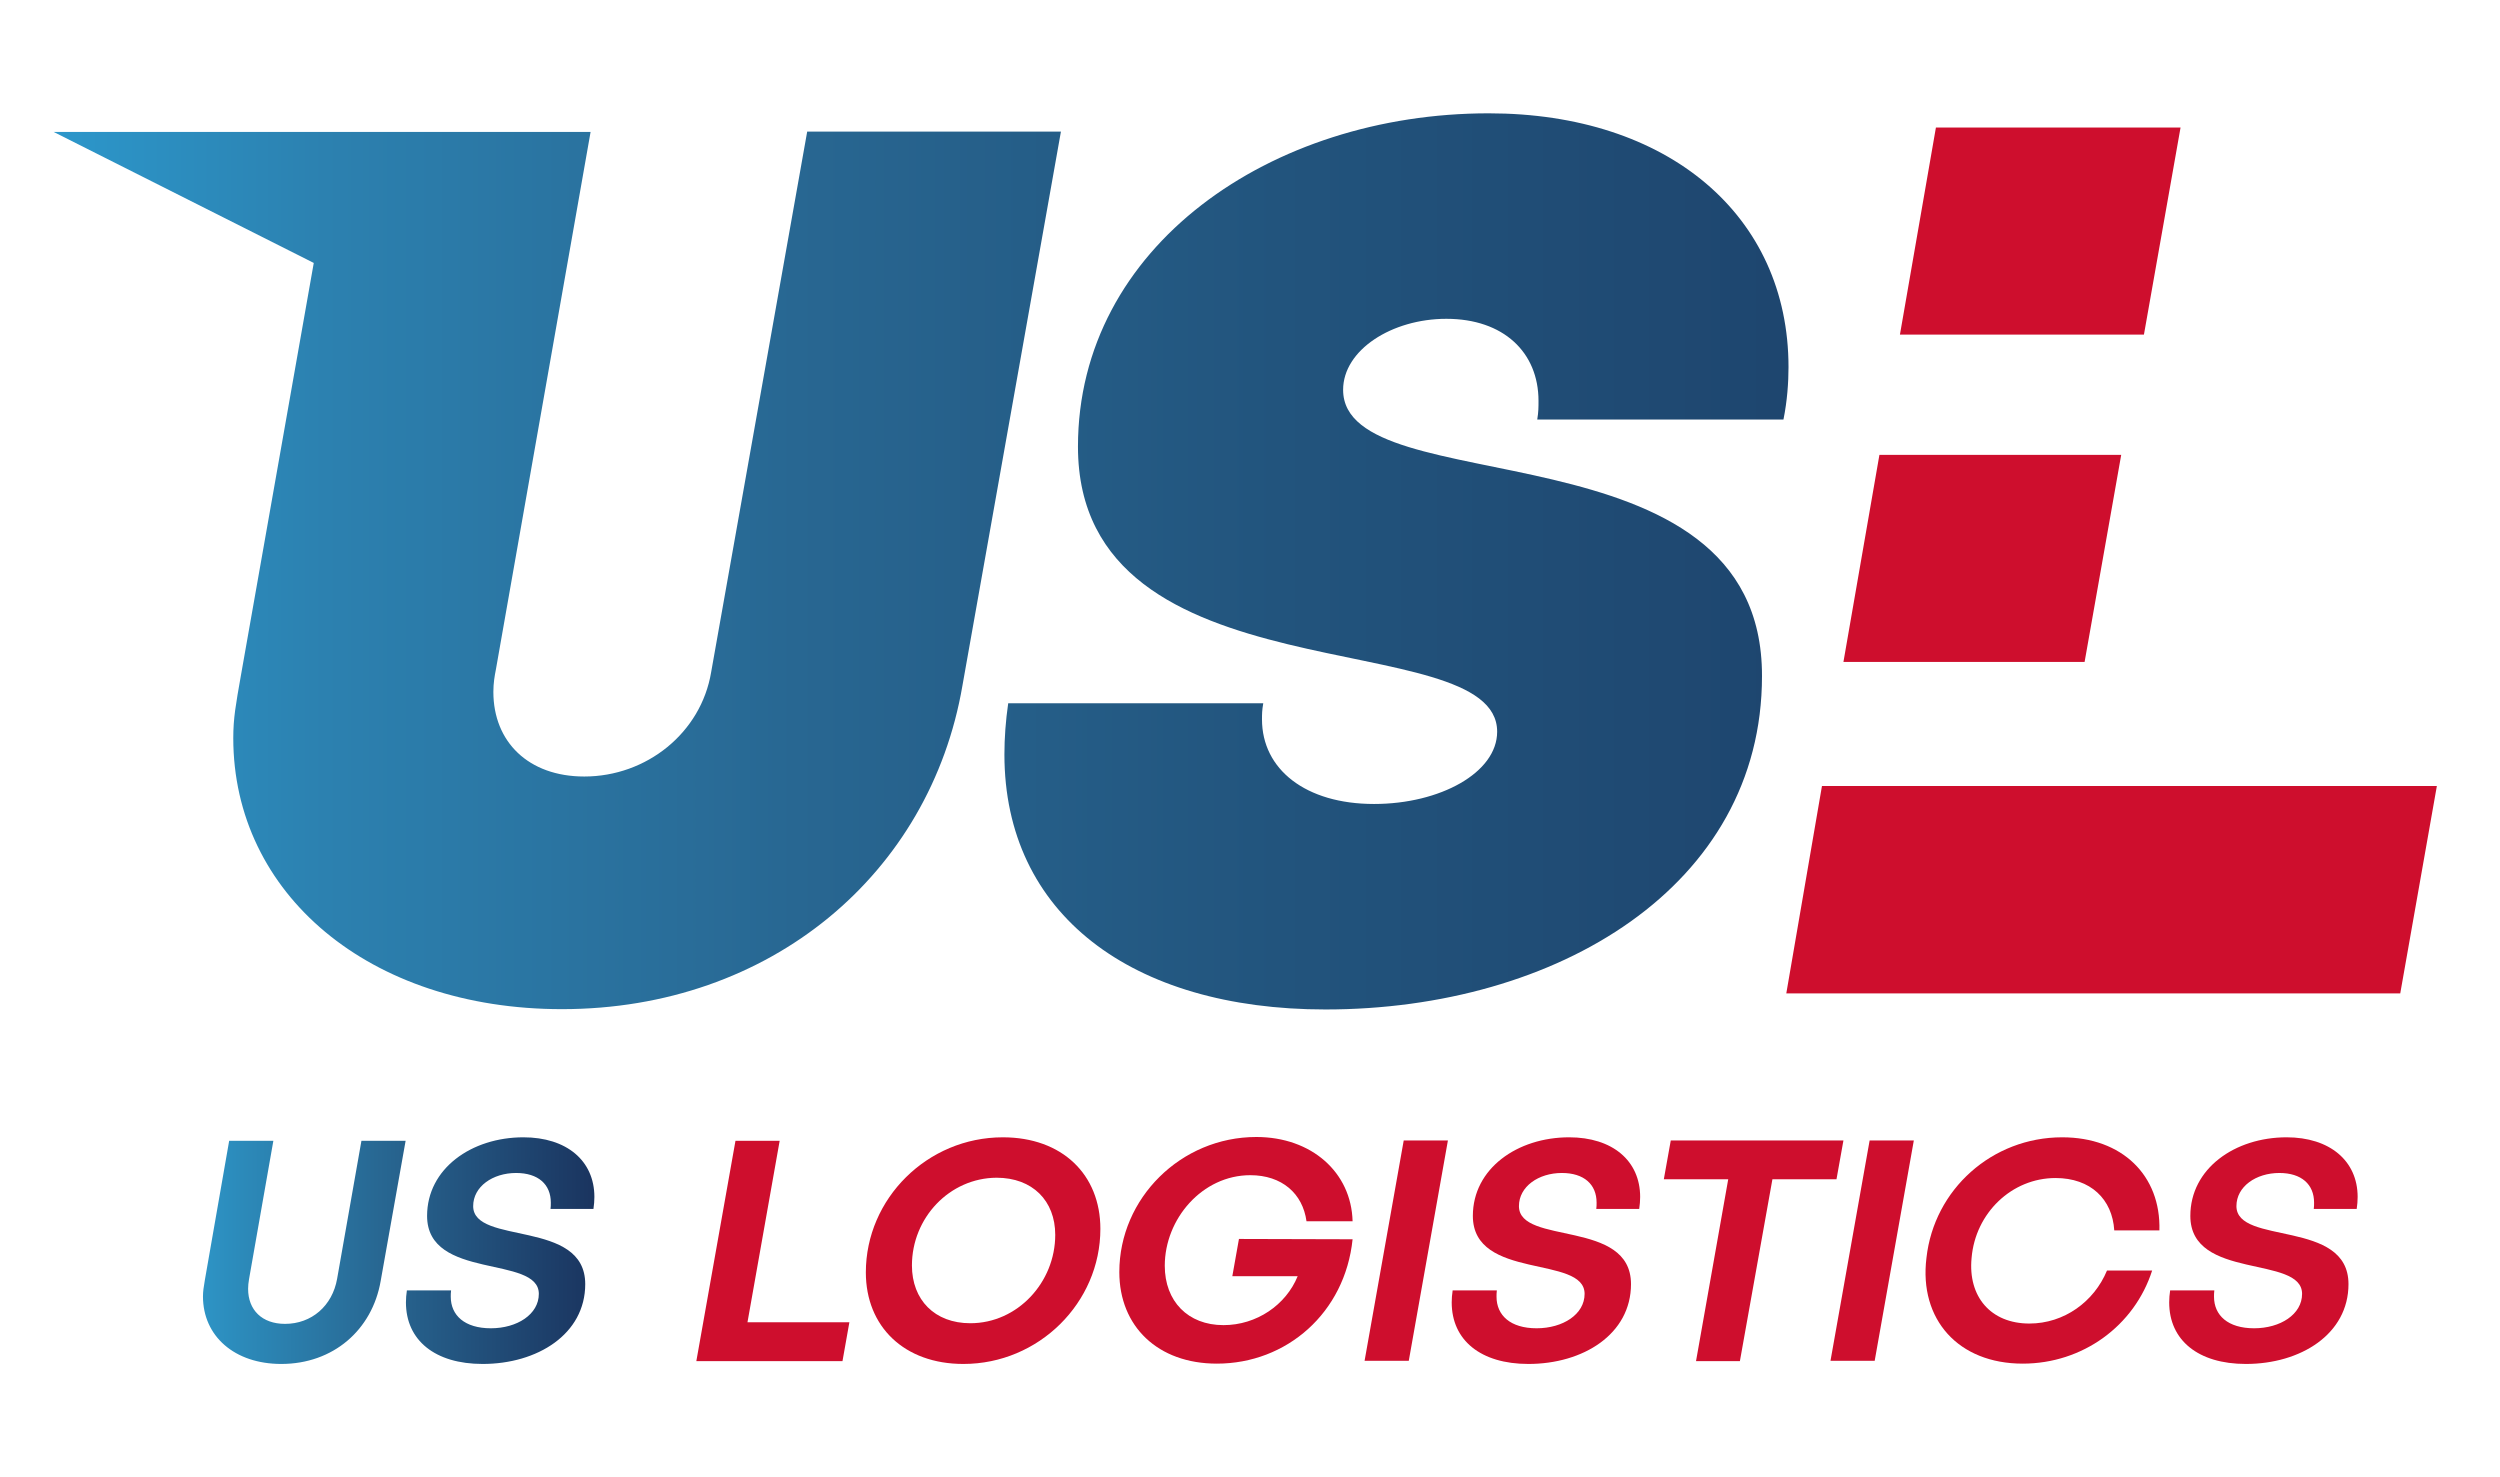 <?xml version="1.0" encoding="utf-8"?>
<!-- Generator: Adobe Illustrator 24.0.1, SVG Export Plug-In . SVG Version: 6.00 Build 0)  -->
<svg version="1.1" id="Layer_1" xmlns="http://www.w3.org/2000/svg" xmlns:xlink="http://www.w3.org/1999/xlink" x="0px" y="0px"
	 viewBox="0 0 792 468" style="enable-background:new 0 0 792 468;" xml:space="preserve">
<style type="text/css">
	.st0{fill:url(#SVGID_1_);}
	.st1{fill:url(#SVGID_2_);}
	.st2{fill:#CE0E2D;}
	.st3{fill:url(#SVGID_3_);}
</style>
<g>
	<linearGradient id="SVGID_1_" gradientUnits="userSpaceOnUse" x1="-47.769" y1="177.862" x2="1091.667" y2="177.862">
		<stop  offset="0" style="stop-color:#2CA8E0"/>
		<stop  offset="4.398346e-03" style="stop-color:#2CA6DD"/>
		<stop  offset="0.132" style="stop-color:#2C81B0"/>
		<stop  offset="0.263" style="stop-color:#286792"/>
		<stop  offset="0.397" style="stop-color:#22547D"/>
		<stop  offset="0.535" style="stop-color:#1E466F"/>
		<stop  offset="0.677" style="stop-color:#1B3B65"/>
		<stop  offset="0.828" style="stop-color:#1A355F"/>
		<stop  offset="1" style="stop-color:#1A335E"/>
	</linearGradient>
	<path class="st0" d="M425.5,123.5c0-12.6,15.4-22.5,32.7-22.5c18.1,0,29.2,10.6,29.2,26c0,2,0,3.5-0.4,5.9h78
		c1.2-5.9,1.6-11.8,1.6-16.6c0-48.1-38.2-80.4-95-80.4c-69,0-130.1,42.2-130.1,105.6c0,81.2,132.8,55.6,132.8,90.3
		c0,13-18.1,22.9-39,22.9c-21.7,0-35.5-11-35.5-26.8c0-1.6,0-2.8,0.4-5.1h-80.8c-0.8,5.5-1.2,11-1.2,16.2
		c0,50.5,40.2,80.8,101.7,80.8c73.3,0,138.3-39,138.3-105.6C558.4,132.5,425.5,160.1,425.5,123.5z"/>
	<linearGradient id="SVGID_2_" gradientUnits="userSpaceOnUse" x1="-47.769" y1="180.786" x2="1091.667" y2="180.786">
		<stop  offset="0" style="stop-color:#2CA8E0"/>
		<stop  offset="4.398346e-03" style="stop-color:#2CA6DD"/>
		<stop  offset="0.132" style="stop-color:#2C81B0"/>
		<stop  offset="0.263" style="stop-color:#286792"/>
		<stop  offset="0.397" style="stop-color:#22547D"/>
		<stop  offset="0.535" style="stop-color:#1E466F"/>
		<stop  offset="0.677" style="stop-color:#1B3B65"/>
		<stop  offset="0.828" style="stop-color:#1A355F"/>
		<stop  offset="1" style="stop-color:#1A335E"/>
	</linearGradient>
	<path class="st1" d="M255.7,41.8l-30.4,171.1c-3.2,19.3-20.5,33.1-40.2,33.1c-17.7,0-28.8-11-28.8-26.8c0-2.8,0.4-5.1,0.8-7.1
		l30-170.3H17l82.4,41.5L76.3,214.1c-1.6,9.1-2.4,13.4-2.4,19.7c0,49.3,43,85.9,104.1,85.9c66.2,0,116.7-43,126.9-102.5l31.2-175.5
		H255.7z"/>
	<polygon class="st2" points="613.3,40.4 601.9,106 679.2,106 690.8,40.4 	"/>
	<polygon class="st2" points="595.4,144.1 584,209.7 660.4,209.7 672,144.1 	"/>
	<polygon class="st2" points="577.2,249 565.9,314.7 760.4,314.7 772,249 	"/>
	<g>
		<linearGradient id="SVGID_3_" gradientUnits="userSpaceOnUse" x1="26.514" y1="396.161" x2="208.463" y2="396.161">
			<stop  offset="7.527980e-02" style="stop-color:#2CA8E0"/>
			<stop  offset="0.214" style="stop-color:#2D93C4"/>
			<stop  offset="0.509" style="stop-color:#286893"/>
			<stop  offset="0.897" style="stop-color:#1A335E"/>
		</linearGradient>
		<path class="st3" d="M120.6,405.8c-2.7,15.6-15.1,26.3-31.5,26.3c-14.8,0-24.8-8.8-24.8-21.4c0-1.5,0.2-2.9,0.6-5.2l7.7-44.1h14
			l-7.7,43.8c-0.2,1.1-0.3,2.2-0.3,3.1c0,6.7,4.4,11.1,11.7,11.1c8.4,0,15-5.7,16.5-14.3l7.7-43.7h14L120.6,405.8z M188.3,379.2
			c0,1.2-0.1,2.5-0.3,3.8h-13.6c0.1-0.7,0.1-1.3,0.1-2c0-5.8-4-9.4-11-9.4c-7.4,0-13.6,4.3-13.6,10.5c0,12.5,35.5,4,35.5,24.7
			c0,15.9-15.2,25.3-32.5,25.3c-15.1,0-24.3-7.5-24.3-19.5c0-1.2,0.1-2.5,0.3-3.8h14c-0.1,0.8-0.1,1.3-0.1,2c0,5.9,4.4,10,12.7,10
			c8.3,0,15.2-4.4,15.2-10.9c0-12.4-35.4-4.2-35.4-24.7c0-15,14.1-24.9,30.5-24.9C179.5,360.3,188.3,367.7,188.3,379.2z"/>
		<g>
			<path class="st2" d="M269.1,418.8l-2.2,12.4h-46.3l12.4-69.8h14l-10.2,57.5H269.1z"/>
			<path class="st2" d="M348.6,389.3c0,23.4-19.5,42.8-43.4,42.8c-18.7,0-30.9-11.8-30.9-29c0-23.4,19.5-42.8,43.4-42.8
				C336.5,360.3,348.6,372.1,348.6,389.3z M288.9,400.9c0,10.9,7.2,18.3,18.5,18.3c15,0,26.9-13,26.9-28c0-10.8-7.2-18.1-18.6-18.1
				C300.8,373.2,288.9,385.8,288.9,400.9z"/>
			<path class="st2" d="M392.5,392.5l36,0.1c-2.4,23.3-20.9,39.4-43,39.4c-18.7,0-30.9-11.8-30.9-29c0-23.4,19.5-42.8,43.4-42.8
				c17.5,0,30.1,11.2,30.5,26.7h-14.6c-1.2-8.8-7.8-14.6-17.8-14.6c-15.2,0-27.1,13.8-27.1,28.7c0,11.2,7.3,18.8,18.6,18.8
				c10.5,0,19.8-6.4,23.5-15.5h-20.7L392.5,392.5z"/>
			<path class="st2" d="M446.3,431.1h-14l12.4-69.8h14L446.3,431.1z"/>
			<path class="st2" d="M519.6,379.2c0,1.2-0.1,2.5-0.3,3.8h-13.6c0.1-0.7,0.1-1.3,0.1-2c0-5.8-4-9.4-11-9.4
				c-7.4,0-13.6,4.3-13.6,10.5c0,12.5,35.5,4,35.5,24.7c0,15.9-15.2,25.3-32.5,25.3c-15.1,0-24.3-7.5-24.3-19.5
				c0-1.2,0.1-2.5,0.3-3.8h14c-0.1,0.8-0.1,1.3-0.1,2c0,5.9,4.4,10,12.7,10s15.2-4.4,15.2-10.9c0-12.4-35.4-4.2-35.4-24.7
				c0-15,14.1-24.9,30.5-24.9C510.8,360.3,519.6,367.7,519.6,379.2z"/>
			<path class="st2" d="M581.8,373.6h-20.3l-10.3,57.6h-13.9l10.2-57.6h-20.4l2.2-12.3H584L581.8,373.6z"/>
			<path class="st2" d="M593.9,431.1h-14l12.4-69.8h14L593.9,431.1z"/>
			<path class="st2" d="M640.8,432c-20.4,0-32.9-14-30.5-33.5c2.4-21.7,20.8-38.2,43-38.2c19,0,31.3,12.1,30.8,29.5h-14.3
				c-0.6-9.9-7.5-16.6-18.6-16.6c-13.9,0-25.4,11.1-26.6,25.3c-1.2,12.3,6.1,20.8,18.3,20.8c11,0,20.5-6.9,24.6-16.8h14.3
				C676.2,420,659.8,432,640.8,432z"/>
			<path class="st2" d="M746.9,379.2c0,1.2-0.1,2.5-0.3,3.8H733c0.1-0.7,0.1-1.3,0.1-2c0-5.8-4-9.4-11-9.4
				c-7.4,0-13.6,4.3-13.6,10.5c0,12.5,35.5,4,35.5,24.7c0,15.9-15.2,25.3-32.5,25.3c-15.1,0-24.3-7.5-24.3-19.5
				c0-1.2,0.1-2.5,0.3-3.8h14c-0.1,0.8-0.1,1.3-0.1,2c0,5.9,4.4,10,12.7,10c8.3,0,15.2-4.4,15.2-10.9c0-12.4-35.4-4.2-35.4-24.7
				c0-15,14.1-24.9,30.5-24.9C738,360.3,746.9,367.7,746.9,379.2z"/>
		</g>
	</g>
</g>
</svg>
